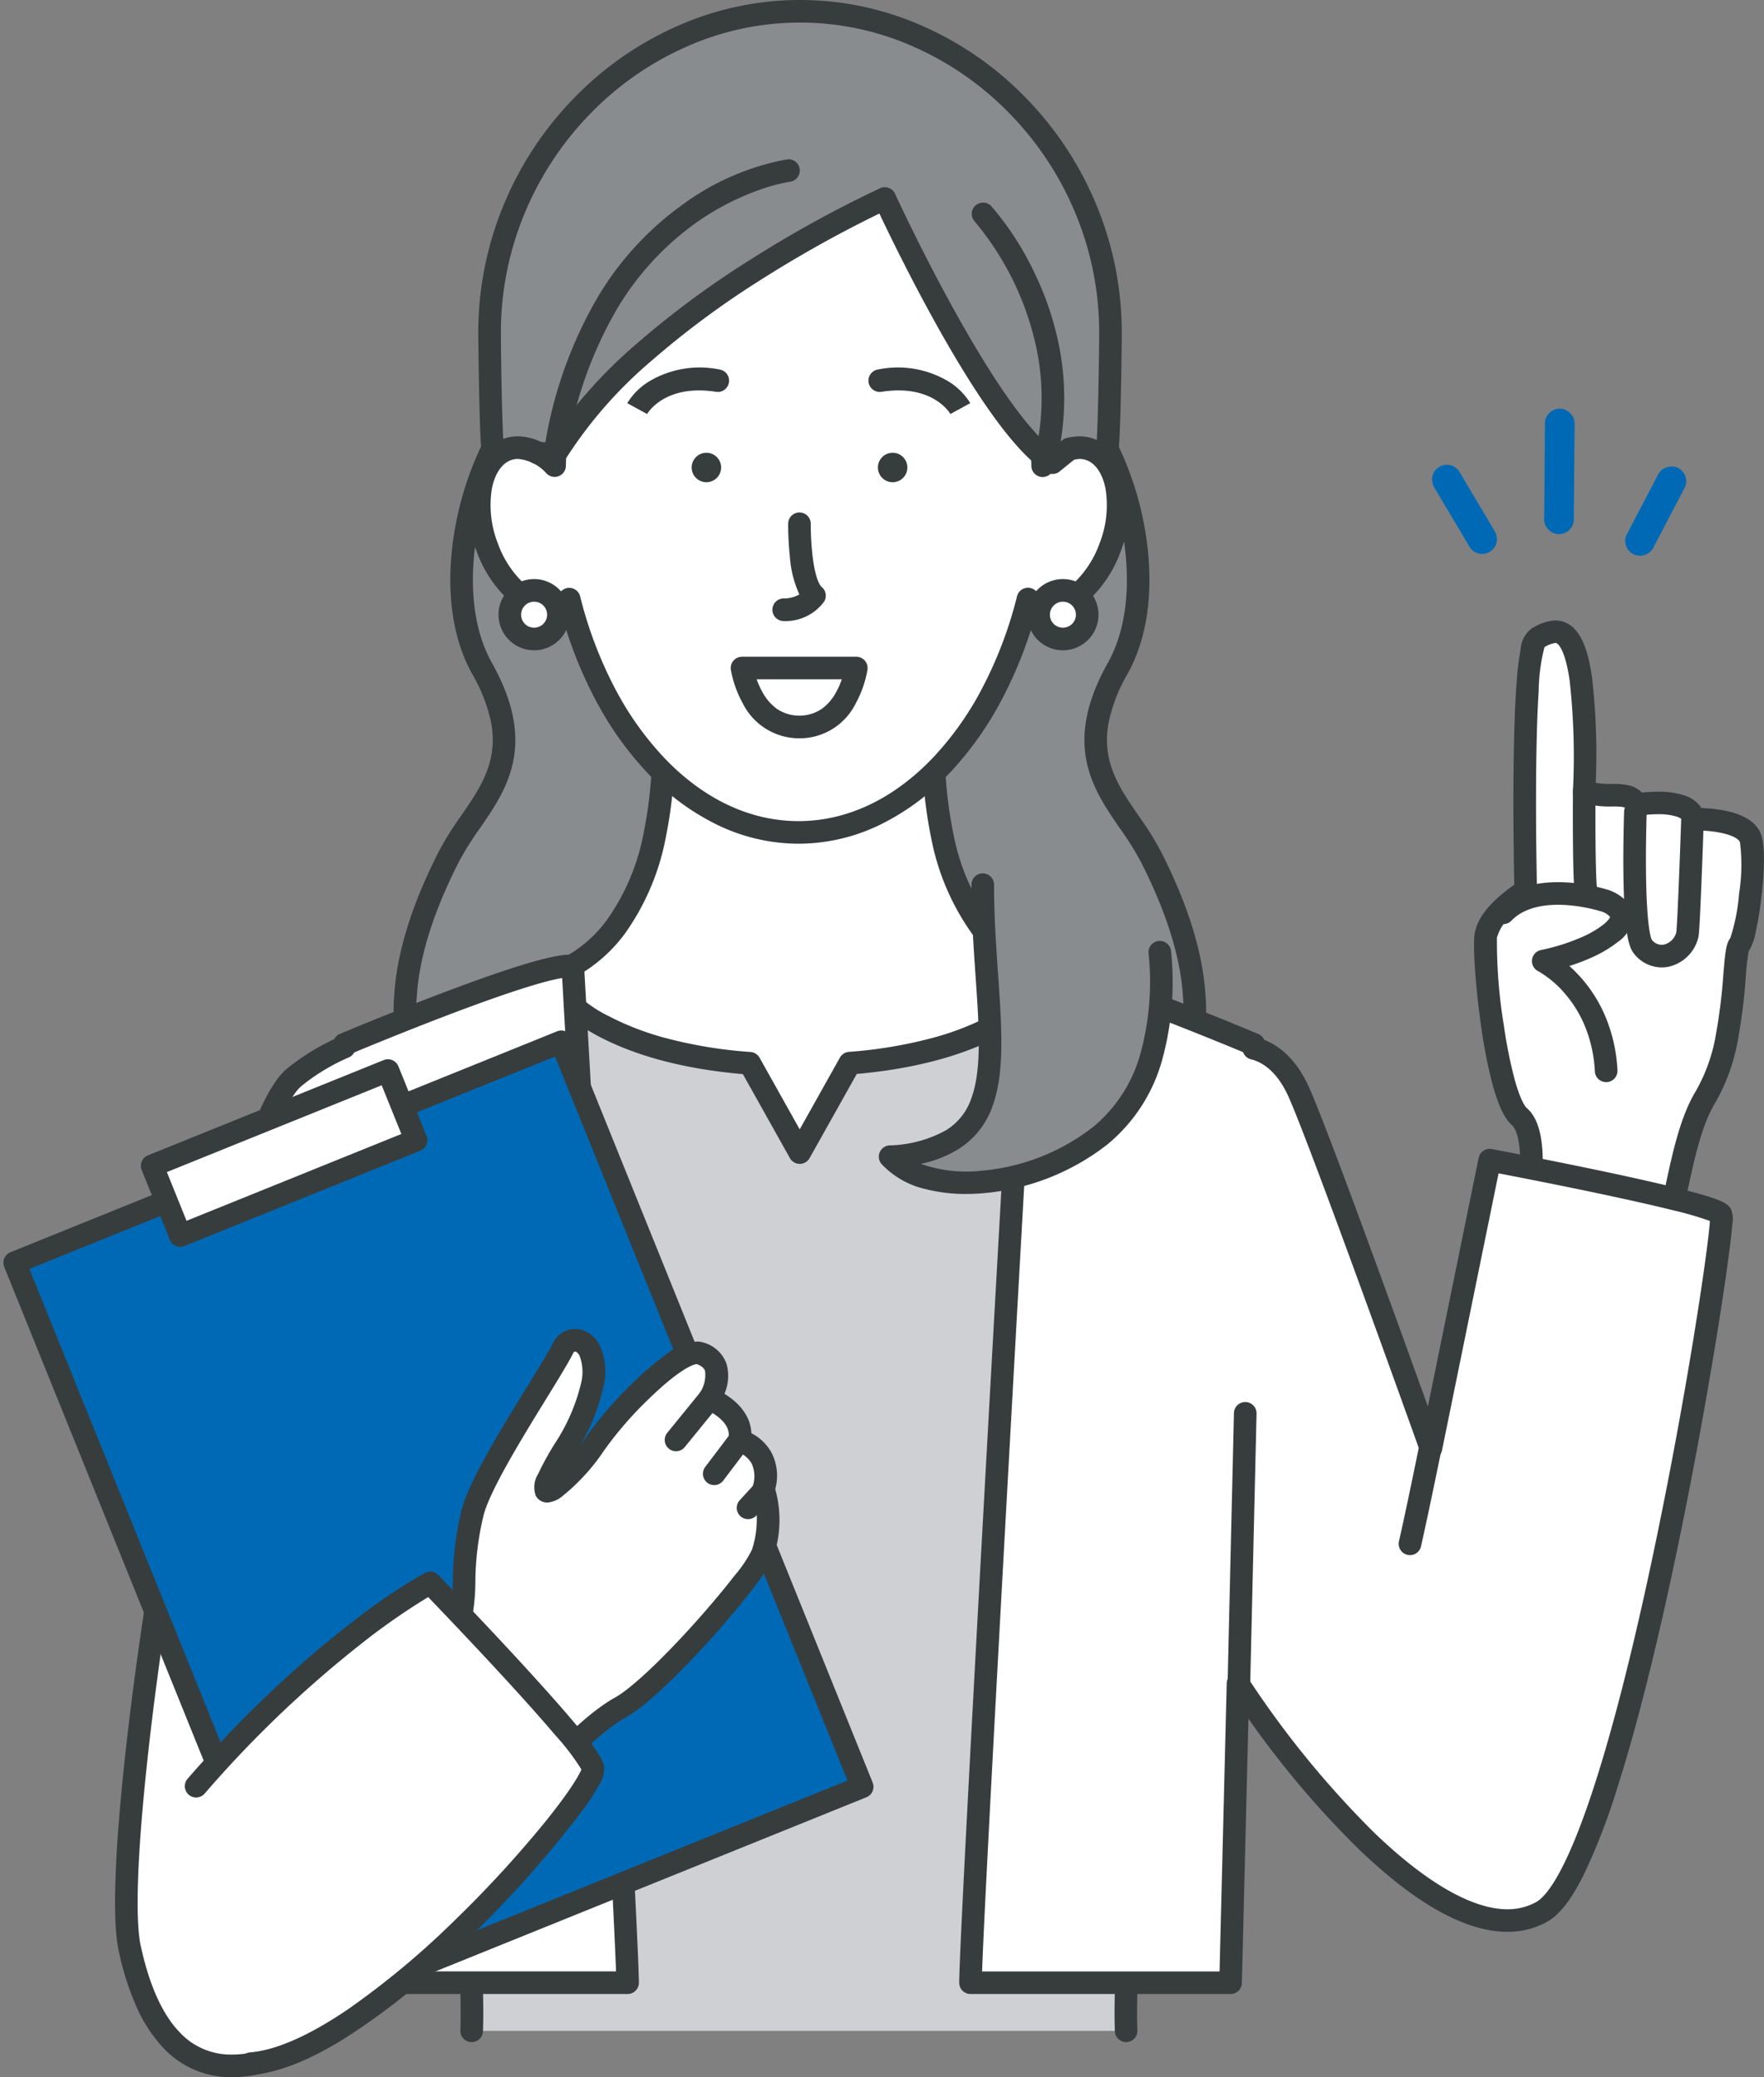 <svg xmlns="http://www.w3.org/2000/svg" width="221.263" height="260.496" viewBox="0 0 221.263 260.496">
  <rect x="0" y="0" width="221.263" height="260.496" fill="#808080" stroke="none"/>
  <g id="グループ_1379" data-name="グループ 1379" transform="translate(0.428 0)">
    <path id="パス_3218" data-name="パス 3218" d="M139.513,107.29c-3.4-6.637-10.873-11.357-4.108-23.439,4.892-8.738,1.911-21.337-1.284-27.529.255-1.87.4-12.685.4-14.587,0-22.268-18.133-40.319-38.941-40.319S56.634,19.468,56.634,41.736c0,1.88.14,12.67.39,14.522-3.193,6.17-6.229,18.825-1.318,27.593,6.766,12.081-.7,16.8-4.108,23.439-24.164,47.119,37.916,44.7,43.957,44.7S163.676,154.409,139.513,107.29Z" transform="translate(4.347)" fill="#898c8e"/>
    <path id="パス_3218_-_アウトライン" data-name="パス 3218 - アウトライン" d="M98.582,153.431h0c-.877,0-1.6-.008-2.179-.014-.356,0-.637-.007-.847-.007s-.491,0-.846.007c-.58.006-1.3.014-2.18.014a101.61,101.61,0,0,1-22.456-2.25C59.09,148.666,51.549,144.164,47.66,137.8a21.9,21.9,0,0,1-2.981-13.062c.337-5.342,2.241-11.429,5.659-18.093a39.288,39.288,0,0,1,2.713-4.325c1.653-2.4,3.213-4.658,3.768-7.4a11.194,11.194,0,0,0-.03-4.481,20.492,20.492,0,0,0-2.319-5.894c-2.938-5.246-3.01-11.388-2.553-15.616a40.255,40.255,0,0,1,3.655-12.94c-.241-2.889-.355-12.975-.355-14.252a41.741,41.741,0,0,1,3.269-16.243,42.32,42.32,0,0,1,8.8-13.258A41.146,41.146,0,0,1,80.141,3.289a37.862,37.862,0,0,1,30.87,0,41.144,41.144,0,0,1,12.852,8.947,42.32,42.32,0,0,1,8.8,13.258,41.742,41.742,0,0,1,3.269,16.243c0,1.337-.111,11.4-.361,14.319A40.138,40.138,0,0,1,139.2,68.983c.448,4.211.366,10.329-2.563,15.561a20.494,20.494,0,0,0-2.319,5.894,11.194,11.194,0,0,0-.03,4.481c.555,2.743,2.116,5.005,3.769,7.4a39.3,39.3,0,0,1,2.712,4.324c3.417,6.664,5.321,12.752,5.659,18.093a21.9,21.9,0,0,1-2.982,13.062c-3.89,6.366-11.431,10.868-22.415,13.382A101.62,101.62,0,0,1,98.582,153.431Zm-3.026-2.856c.225,0,.513,0,.877.007.573.006,1.287.014,2.149.014a98.806,98.806,0,0,0,21.822-2.178,47.024,47.024,0,0,0,12.039-4.344,22.361,22.361,0,0,0,8.589-7.753,19.129,19.129,0,0,0,2.571-11.405c-.313-4.951-2.113-10.663-5.352-16.978a36.631,36.631,0,0,0-2.523-4.007c-3.413-4.947-7.281-10.554-1.56-20.77,2.565-4.581,2.622-10.075,2.218-13.877a36.785,36.785,0,0,0-3.525-12.31,1.417,1.417,0,0,1-.145-.841c.23-1.691.383-12.155.383-14.4a38.923,38.923,0,0,0-3.048-15.145,39.5,39.5,0,0,0-8.216-12.374,38.322,38.322,0,0,0-11.969-8.335,35.028,35.028,0,0,0-28.582,0,38.324,38.324,0,0,0-11.969,8.335A39.5,39.5,0,0,0,61.1,26.591a38.921,38.921,0,0,0-3.048,15.145c0,2.231.15,12.649.377,14.333a1.417,1.417,0,0,1-.146.84,36.9,36.9,0,0,0-3.548,12.323c-.413,3.818-.365,9.333,2.208,13.926,5.721,10.216,1.853,15.823-1.56,20.769a36.606,36.606,0,0,0-2.523,4.009c-3.239,6.315-5.039,12.027-5.352,16.978a19.129,19.129,0,0,0,2.571,11.405,22.36,22.36,0,0,0,8.589,7.753,47.023,47.023,0,0,0,12.038,4.344A98.8,98.8,0,0,0,92.529,150.6c.863,0,1.576-.008,2.149-.014C95.043,150.578,95.331,150.575,95.556,150.575Z" transform="translate(4.347)" fill="#373d3d"/>
    <path id="首" d="M94,152.88l33.869-37.549C107.975,111.319,111.117,81.6,111.117,81.6H76.885s3.141,29.721-16.753,33.732Z" transform="translate(5.72 7.811)" fill="#fff"/>
    <path id="首_-_アウトライン" data-name="首 - アウトライン" d="M94,154.3a1.417,1.417,0,0,1-1.052-.468L59.08,116.28a1.417,1.417,0,0,1,.772-2.339,16.286,16.286,0,0,0,10.155-6.422,27.739,27.739,0,0,0,4.576-10.857,53.711,53.711,0,0,0,.893-14.916,1.417,1.417,0,0,1,1.409-1.566h34.232a1.417,1.417,0,0,1,1.409,1.566,53.883,53.883,0,0,0,.905,14.978,27.656,27.656,0,0,0,4.581,10.82,16.282,16.282,0,0,0,10.136,6.4,1.417,1.417,0,0,1,.772,2.339L95.053,153.829A1.417,1.417,0,0,1,94,154.3ZM62.745,116.111,94,150.764l31.256-34.653a19.03,19.03,0,0,1-9.533-6.9,30.519,30.519,0,0,1-5.076-11.959,56.3,56.3,0,0,1-1.055-14.242H78.41a56.3,56.3,0,0,1-1.056,14.242,30.52,30.52,0,0,1-5.077,11.959A19.03,19.03,0,0,1,62.745,116.111Z" transform="translate(5.72 7.811)" fill="#373d3d"/>
    <path id="パス_3219" data-name="パス 3219" d="M136.827,243.724c-.833-21.677,12.226-121.37,12.226-121.37l-23.619-8.459s-5.354,7.074-23.27,8.48l-6.282,11.208-6.27-11.189c-18.1-1.364-23.49-8.5-23.49-8.5L42.5,122.354s13.06,99.693,12.227,121.37" transform="translate(4.003 10.957)" fill="#ced0d4"/>
    <path id="パス_3219_-_アウトライン" data-name="パス 3219 - アウトライン" d="M136.826,245.141a1.417,1.417,0,0,1-1.415-1.363c-.348-9.062,1.606-32.287,5.809-69.03,2.748-24.029,5.608-46.259,6.281-51.446l-21.661-7.758c-1.994,1.957-8.365,6.9-22.806,8.179L97.12,134.276a1.417,1.417,0,0,1-1.236.724h0a1.417,1.417,0,0,1-1.236-.725l-5.9-10.53c-14.6-1.252-21.024-6.232-23.028-8.2L44.057,123.3c.673,5.187,3.533,27.417,6.281,51.446,4.2,36.743,6.158,59.968,5.81,69.03a1.417,1.417,0,0,1-2.833-.109c.338-8.792-1.665-32.512-5.793-68.6-3.124-27.306-6.391-52.287-6.424-52.537a1.417,1.417,0,0,1,.927-1.518l23.62-8.459a1.391,1.391,0,0,1,1.6.475,15.773,15.773,0,0,0,4.72,3.465,34.567,34.567,0,0,0,6.906,2.677,56.774,56.774,0,0,0,10.844,1.8,1.417,1.417,0,0,1,1.13.721l5.033,8.983,5.045-9a1.417,1.417,0,0,1,1.125-.72,56.372,56.372,0,0,0,10.735-1.817,34.407,34.407,0,0,0,6.84-2.669,15.729,15.729,0,0,0,4.679-3.441,1.391,1.391,0,0,1,1.6-.474l23.619,8.459a1.417,1.417,0,0,1,.927,1.518c-.033.249-3.3,25.231-6.423,52.537-4.127,36.083-6.13,59.8-5.792,68.6a1.417,1.417,0,0,1-1.362,1.471Z" transform="translate(4.003 10.957)" fill="#373d3d"/>
    <g id="手" transform="translate(185.881 79.215)">
      <path id="パス_3220" data-name="パス 3220" d="M192.062,147.93c1.543-4.789,2.274-12.723,5.074-17.29,4.078-6.65,3.3-17.936,4.221-19.037s2.2-10.457,1.467-13.21-7.155-2.569-7.155-2.569c-.55-2.934-7.155-1.834-7.155-1.834-1.1-2.018-3.485-.551-6.6-1.652.733-23.667-3.691-20.32-5.892-19.219s-1.446,31.695-1.446,31.695-4.649,2.752-5.015,5.688,1.3,20.071,4.238,22.639.654,13.565.654,13.565Z" transform="translate(-169.506 -72.309)" fill="#fff"/>
      <path id="パス_3220_-_アウトライン" data-name="パス 3220 - アウトライン" d="M192.063,149.347q-.049,0-.1,0l-17.614-1.224a1.417,1.417,0,0,1-1.29-1.7,46.894,46.894,0,0,0,.749-5.653c.329-5.026-.643-6.29-.949-6.557-.916-.8-1.674-2.356-2.384-4.892a60.638,60.638,0,0,1-1.442-7.147c-.708-4.768-1.105-10.079-.885-11.841.2-1.573,1.246-3.2,3.119-4.837a19.813,19.813,0,0,1,1.868-1.436c-.045-2.165-.155-8.415-.085-14.689.051-4.552.185-8.233.4-10.939a34.188,34.188,0,0,1,.484-3.907,3.539,3.539,0,0,1,1.45-2.665c.088-.044.179-.091.273-.141a5.706,5.706,0,0,1,2.617-.82,3.3,3.3,0,0,1,2.407,1.054c1.078,1.112,1.783,3.077,2.219,6.185a85.1,85.1,0,0,1,.457,13.13,11.69,11.69,0,0,0,2.084.138,8.088,8.088,0,0,1,2.2.208,3.381,3.381,0,0,1,1.5.874,19.579,19.579,0,0,1,2.012-.109,10.158,10.158,0,0,1,3.324.47,3.956,3.956,0,0,1,2.135,1.577,18.354,18.354,0,0,1,3.269.4c2.438.552,3.888,1.634,4.309,3.214.538,2.018.126,6.1-.077,7.76-.177,1.454-.41,2.867-.657,3.979a7.188,7.188,0,0,1-.917,2.616,26.646,26.646,0,0,0-.359,3.149,70.916,70.916,0,0,1-.937,7.64,24.345,24.345,0,0,1-2.9,8.208c-1.7,2.773-2.636,7.138-3.462,10.989-.47,2.192-.914,4.263-1.472,6A1.417,1.417,0,0,1,192.063,149.347Zm-15.94-3.945,14.9,1.035c.382-1.386.725-2.987,1.084-4.662.873-4.073,1.863-8.69,3.817-11.876a21.629,21.629,0,0,0,2.536-7.26,68.592,68.592,0,0,0,.9-7.34c.234-2.833.346-3.887.872-4.558a23.978,23.978,0,0,0,1.1-5.556,23.09,23.09,0,0,0,.121-6.426c-.223-.838-2.708-1.52-5.539-1.52-.124,0-.2,0-.207,0a1.419,1.419,0,0,1-1.432-1.156c-.015-.083-.063-.334-.736-.571a7.537,7.537,0,0,0-2.382-.309,16.552,16.552,0,0,0-2.411.183,1.417,1.417,0,0,1-1.477-.719c-.193-.353-.372-.429-1.841-.436a11.441,11.441,0,0,1-3.99-.557,1.417,1.417,0,0,1-.945-1.38,87,87,0,0,0-.4-13.771c-.445-3.167-1.1-4.245-1.447-4.606-.187-.192-.3-.192-.372-.192a3.634,3.634,0,0,0-1.306.5l-.04.021a22.86,22.86,0,0,0-.73,5.506c-.176,2.713-.283,6.268-.32,10.567-.062,7.344.109,14.39.111,14.46a1.417,1.417,0,0,1-.695,1.255,16.742,16.742,0,0,0-2.192,1.619,5.759,5.759,0,0,0-2.139,3.025,64.44,64.44,0,0,0,.876,11.073,57.831,57.831,0,0,0,1.368,6.8c.754,2.695,1.355,3.378,1.521,3.523,1.59,1.391,2.214,4.3,1.909,8.906C176.524,142.686,176.3,144.282,176.123,145.4Z" transform="translate(-169.506 -72.309)" fill="#373d3d"/>
      <path id="パス_3221" data-name="パス 3221" d="M184.46,125.885a1.417,1.417,0,0,1-1.414-1.34,17.19,17.19,0,0,0-1.316-5.842,14.962,14.962,0,0,0-2.4-3.871,12.751,12.751,0,0,0-3.39-2.858,1.415,1.415,0,0,1,.376-2.659,25.842,25.842,0,0,0,5.348-1.726,12.691,12.691,0,0,0,2.384-1.411c.725-.569.88-.915.91-1.008a2.381,2.381,0,0,0-1-.658,20.456,20.456,0,0,0-4.519-.833c-2.14-.138-5.067.089-6.855,1.955a1.417,1.417,0,0,1-2.047-1.961c4.788-5,13.991-1.961,14.381-1.829q.056.019.111.043a5.723,5.723,0,0,1,1.938,1.273,2.9,2.9,0,0,1,.832,1.957,4.192,4.192,0,0,1-1.879,3.195,15.274,15.274,0,0,1-3.058,1.847,25.151,25.151,0,0,1-3.019,1.162,17.269,17.269,0,0,1,1.539,1.552A17.776,17.776,0,0,1,184.3,117.5a19.981,19.981,0,0,1,1.58,6.894,1.417,1.417,0,0,1-1.338,1.492Z" transform="translate(-169.307 -69.394)" fill="#373d3d"/>
      <path id="パス_3222" data-name="パス 3222" d="M181.086,104.73a1.418,1.418,0,0,1-1.316-.891c-.139-.347-.329-.822-.377-7.236-.023-3.049,0-6.023,0-6.053a1.417,1.417,0,0,1,2.835.022c-.042,5.349.024,11.373.206,12.3a1.418,1.418,0,0,1-1.347,1.857Z" transform="translate(-168.406 -70.531)" fill="#373d3d"/>
      <path id="パス_3223" data-name="パス 3223" d="M189.956,112.408a4.417,4.417,0,0,1-3.484-1.751c-.627-.795-1.22-2.556-1.308-9.991-.047-3.977.086-7.777.088-7.815a1.417,1.417,0,0,1,2.833.1c0,.036-.128,3.625-.089,7.445.071,6.988.628,8.349.722,8.53a1.545,1.545,0,0,0,1.547.615,2.108,2.108,0,0,0,1.534-1.549c.128-1.006.44-9.1.608-14.039a1.417,1.417,0,0,1,2.833.1c0,.034-.118,3.462-.255,6.924-.284,7.159-.368,7.467-.437,7.715a4.946,4.946,0,0,1-3.722,3.631A4.394,4.394,0,0,1,189.956,112.408Z" transform="translate(-167.844 -70.303)" fill="#373d3d"/>
      <path id="パス_3224" data-name="パス 3224" transform="translate(-167.216 -69.081)" fill="#373d3d"/>
      <path id="パス_3225" data-name="パス 3225" transform="translate(-168.202 -68.853)" fill="#373d3d"/>
    </g>
    <path id="合体_6" data-name="合体 6" d="M.413,123.163C-2.61,109.146,11.635,21.594,21.083,13.951a26.662,26.662,0,0,1,6.255-3.777l-.008-.336S52.021-.575,56,.025c0,0,6.875,120.591,6.875,127.487H33.53c-6.11,5.293-13.725,10.434-20.259,10.432C7.617,137.943,2.771,134.093.413,123.163Zm105.473,4.35c0-6.9,6.876-127.487,6.876-127.487,3.976-.6,28.667,9.814,28.667,9.814l-.012.5c1.671.412,3.976,1.717,5.684,5.559,3,6.753,16.534,44.6,16.534,44.6l7.378-36.138s28.274,5.321,29.023,6.822-11.824,81.567-22.521,87.463-28.232-13.75-38.075-28.663l-.932,37.532Z" transform="translate(15.42 121.134)" fill="#fff"/>
    <path id="合体_6_-_アウトライン" data-name="合体 6 - アウトライン" d="M13.273,139.362h0a11.579,11.579,0,0,1-8.692-3.734,18.2,18.2,0,0,1-3.244-4.952,35.032,35.032,0,0,1-2.307-7.215c-.949-4.4-.2-14.58.6-22.346,1.063-10.343,2.855-22.843,5.047-35.2,2.336-13.164,4.895-24.93,7.4-34.027a111.9,111.9,0,0,1,3.97-12.165c1.447-3.542,2.8-5.792,4.146-6.878a28.423,28.423,0,0,1,5.88-3.662,1.416,1.416,0,0,1,.708-.654c.059-.025,5.929-2.5,12.33-4.938C47.956.222,53.356-1.417,55.617-1.417a3.954,3.954,0,0,1,.593.041,1.417,1.417,0,0,1,1.2,1.321c.281,4.926,6.877,120.711,6.877,127.568a1.417,1.417,0,0,1-1.417,1.417H34.056a61.776,61.776,0,0,1-9.8,7.021C20.2,138.214,16.506,139.362,13.273,139.362ZM28.585,10.85a1.416,1.416,0,0,1-.69.628,25.4,25.4,0,0,0-5.92,3.575c-.534.432-1.673,1.752-3.3,5.746a109.18,109.18,0,0,0-3.862,11.846c-2.482,9.013-5.021,20.69-7.342,33.769C5.287,78.7,3.5,91.128,2.449,101.4c-1.1,10.69-1.329,18.311-.65,21.459,1.06,4.913,2.686,8.551,4.835,10.812a8.731,8.731,0,0,0,6.638,2.852l0,1.417v-1.417c5.027,0,11.71-3.488,19.328-10.086a1.417,1.417,0,0,1,.928-.346H61.422C60.933,111.918,55.4,14.457,54.664,1.515c-1.768.293-5.72,1.364-14.545,4.729C35.053,8.175,30.324,10.126,28.585,10.85ZM138.507,128.93H105.886a1.417,1.417,0,0,1-1.417-1.417c0-6.857,6.6-122.642,6.879-127.568a1.417,1.417,0,0,1,1.2-1.321,3.95,3.95,0,0,1,.593-.041c2.26,0,7.659,1.639,16.506,5.012,6.4,2.44,12.272,4.913,12.33,4.938a1.417,1.417,0,0,1,.748.738c1.822.713,4.025,2.355,5.668,6.05,2.377,5.35,11.113,29.5,14.863,39.931l6.365-31.177a1.417,1.417,0,0,1,1.651-1.109c.071.013,7.167,1.351,14.262,2.854,4.178.885,7.543,1.655,10,2.289,1.483.382,2.659.721,3.494,1.007,1.218.417,1.94.769,2.271,1.433a3.475,3.475,0,0,1,.133,1.91c-.055.7-.159,1.652-.308,2.845-.311,2.487-.792,5.8-1.391,9.569-.851,5.355-2.668,16.2-5.282,28.681-2.525,12.052-5.032,22-7.453,29.578a79.653,79.653,0,0,1-4.148,10.751c-1.576,3.18-3.1,5.143-4.655,6a10.173,10.173,0,0,1-4.969,1.248h0c-5.209,0-11.48-3.487-18.639-10.366A117.236,117.236,0,0,1,140.747,94.4l-.823,33.147A1.417,1.417,0,0,1,138.507,128.93ZM107.338,126.1h29.787l.9-36.15a1.417,1.417,0,0,1,2.6-.746,119.689,119.689,0,0,0,15.93,19.523c6.519,6.264,12.286,9.575,16.675,9.575h0a7.371,7.371,0,0,0,3.6-.9c1.174-.647,3.687-3.418,7.334-14.707,2.358-7.3,4.81-16.934,7.288-28.643,4.259-20.119,6.935-38.4,7.181-42.068a42.152,42.152,0,0,0-4.735-1.367c-2.483-.617-5.759-1.355-9.738-2.191-4.94-1.039-9.757-1.976-12.039-2.414l-7.1,34.767a1.417,1.417,0,0,1-2.723.194c-.135-.378-13.549-37.874-16.494-44.5-1.482-3.335-3.389-4.428-4.728-4.758a1.417,1.417,0,0,1-1-.9c-1.813-.754-6.469-2.672-11.447-4.57-8.82-3.362-12.77-4.433-14.537-4.726C113.361,14.457,107.827,111.918,107.338,126.1Z" transform="translate(15.42 121.134)" fill="#373d3d"/>
    <path id="線_254" data-name="線 254" d="M0,35.444H-.033a1.417,1.417,0,0,1-1.383-1.45l.8-34.027A1.417,1.417,0,0,1,.837-1.417,1.417,1.417,0,0,1,2.221.033l-.8,34.027A1.417,1.417,0,0,1,0,35.444Z" transform="translate(154.964 177.244)" fill="#373d3d"/>
    <path id="パス_3229" data-name="パス 3229" d="M160.894,179.342a1.419,1.419,0,0,1-1.383-1.732c1.232-5.422,3.223-15.371,3.243-15.471a1.417,1.417,0,0,1,2.78.556c-.02.1-2.019,10.085-3.258,15.543A1.418,1.418,0,0,1,160.894,179.342Z" transform="translate(15.536 15.684)" fill="#373d3d"/>
    <path id="合体_7" data-name="合体 7" d="M11.3,59.91a4.136,4.136,0,0,1-.917.551c-3.218,1.4-7.42-1.77-9.386-7.079S.053,42.637,3.268,41.237c1.943-.842,4.243-.024,6.193,1.923C9.976,19.2,23.484,0,40.073,0s30.1,19.207,30.612,43.177c1.954-1.958,4.26-2.784,6.208-1.94,3.219,1.4,4.234,6.836,2.27,12.144s-6.168,8.477-9.387,7.079a4.136,4.136,0,0,1-.931-.562C64.553,76.975,53.291,89.163,40.073,89.163S15.6,76.98,11.3,59.91Z" transform="translate(59.668 15.228)" fill="#fff"/>
    <path id="合体_7_-_アウトライン" data-name="合体 7 - アウトライン" d="M40.073,90.58A23.426,23.426,0,0,1,30,88.274a29.9,29.9,0,0,1-8.677-6.351,41.721,41.721,0,0,1-6.825-9.58,53.7,53.7,0,0,1-4.11-10.374,5.489,5.489,0,0,1-1.608.239,7.9,7.9,0,0,1-5.328-2.417,15.5,15.5,0,0,1-3.78-5.917A15.937,15.937,0,0,1-1.2,45.584c.517-2.77,1.9-4.775,3.9-5.646a5.425,5.425,0,0,1,2.171-.447,6.845,6.845,0,0,1,3.285.91,62.207,62.207,0,0,1,2.616-14.512,49.822,49.822,0,0,1,6.808-14.113A33.872,33.872,0,0,1,27.632,2.16a23.42,23.42,0,0,1,24.883,0,33.878,33.878,0,0,1,10.051,9.619A49.837,49.837,0,0,1,69.374,25.9a62.218,62.218,0,0,1,2.614,14.509,6.849,6.849,0,0,1,3.3-.918,5.418,5.418,0,0,1,2.169.447c2,.871,3.39,2.876,3.908,5.646a15.94,15.94,0,0,1-.873,8.29,15.5,15.5,0,0,1-3.781,5.917,7.9,7.9,0,0,1-5.329,2.417,5.446,5.446,0,0,1-1.623-.244,53.7,53.7,0,0,1-4.108,10.371,41.727,41.727,0,0,1-6.826,9.583,29.9,29.9,0,0,1-8.678,6.354A23.427,23.427,0,0,1,40.073,90.58ZM11.3,58.493a1.417,1.417,0,0,1,1.374,1.072,51.616,51.616,0,0,0,4.328,11.458,38.894,38.894,0,0,0,6.356,8.931c4.925,5.1,10.7,7.792,16.71,7.792s11.788-2.7,16.713-7.8a38.9,38.9,0,0,0,6.356-8.935A51.625,51.625,0,0,0,67.47,59.553a1.417,1.417,0,0,1,2.258-.763,2.733,2.733,0,0,0,.613.371,2.6,2.6,0,0,0,1.042.213,5.242,5.242,0,0,0,3.387-1.647,12.849,12.849,0,0,0,3.065-4.837,13.08,13.08,0,0,0,.745-6.786c-.335-1.79-1.155-3.09-2.251-3.567a2.6,2.6,0,0,0-1.04-.212,5.417,5.417,0,0,0-3.6,1.853,1.417,1.417,0,0,1-2.42-.971,60.125,60.125,0,0,0-2.6-16.471,47.014,47.014,0,0,0-6.413-13.318c-5.473-7.739-12.64-12-20.179-12S25.369,5.677,19.9,13.412a47,47,0,0,0-6.414,13.313,60.113,60.113,0,0,0-2.6,16.466,1.417,1.417,0,0,1-2.418.973,5.408,5.408,0,0,0-3.586-1.838,2.6,2.6,0,0,0-1.042.213c-1.092.476-1.912,1.776-2.246,3.566a13.077,13.077,0,0,0,.745,6.786,12.844,12.844,0,0,0,3.064,4.837,5.241,5.241,0,0,0,3.386,1.647,2.6,2.6,0,0,0,1.041-.213,2.733,2.733,0,0,0,.6-.363A1.417,1.417,0,0,1,11.3,58.493Z" transform="translate(59.668 15.228)" fill="#373d3d"/>
    <path id="口" d="M91.745,85.279a7.907,7.907,0,0,1-7.12-4.422,13.56,13.56,0,0,1-1.479-4.183,1.417,1.417,0,0,1,1.4-1.626h14.34a1.417,1.417,0,0,1,1.4,1.616,13.484,13.484,0,0,1-1.45,4.186A7.849,7.849,0,0,1,91.745,85.279Zm-5.358-7.4a10.09,10.09,0,0,0,.746,1.65,6.3,6.3,0,0,0,1.776,2.045,5.063,5.063,0,0,0,5.661,0,6.22,6.22,0,0,0,1.757-2.04,10,10,0,0,0,.737-1.657Z" transform="translate(8.098 7.311)" fill="#373d3d"/>
    <path id="鼻" d="M89.32,72.18a1.417,1.417,0,0,1-.023-2.834,3.946,3.946,0,0,0,1.979-.507,13.571,13.571,0,0,1-1.195-4.776,38.127,38.127,0,0,1-.211-4.1,1.417,1.417,0,0,1,2.834.032h0a35.854,35.854,0,0,0,.2,3.786c.381,3.467,1.112,4.074,1.142,4.1a1.417,1.417,0,0,1,.34,1.85,6,6,0,0,1-5.04,2.45Z" transform="translate(8.563 5.705)" fill="#373d3d"/>
    <g id="目" transform="translate(86.329 56.779)">
      <circle id="楕円形_30" data-name="楕円形 30" cx="1.848" cy="1.848" r="1.848" fill="#373d3d"/>
      <circle id="楕円形_31" data-name="楕円形 31" cx="1.848" cy="1.848" r="1.848" transform="translate(23.361)" fill="#373d3d"/>
    </g>
    <g id="まゆ" transform="translate(79.497 47.544)">
      <path id="パス_3230" data-name="パス 3230" d="M73.8,47.838l.007-.013-2.487-1.36a8.258,8.258,0,0,1,2.694-2.7,12.361,12.361,0,0,1,8.855-1.526,1.417,1.417,0,1,1-.435,2.8C76.065,44.047,73.892,47.683,73.8,47.838Z" transform="translate(-72.566 -43.449)" fill="#373d3d"/>
      <path id="パス_3231" data-name="パス 3231" d="M109.161,47.838c-.089-.155-2.263-3.791-8.633-2.8a1.417,1.417,0,1,1-.435-2.8,12.359,12.359,0,0,1,8.854,1.526,8.258,8.258,0,0,1,2.693,2.7l-2.487,1.36Z" transform="translate(-69.863 -43.449)" fill="#373d3d"/>
    </g>
    <g id="前髪" transform="translate(66.994 12.087)">
      <path id="パス_3232" data-name="パス 3232" d="M61.343,54.15l1.993,1.941a102.467,102.467,0,0,1,41.38-32.146s12.851,28.03,21.025,33.13l1.446-2.321s.286-43.615-33.263-43.615S61.343,47.264,61.343,54.15Z" transform="translate(-61.157 -11.14)" fill="#898c8e"/>
      <path id="パス_3233" data-name="パス 3233" d="M125.758,57.356a1.415,1.415,0,0,1-.75-.215c-3.6-2.244-8.33-8.634-14.068-18.993-3.145-5.678-5.754-11.059-6.888-13.451a150.972,150.972,0,0,0-15.133,8.476A110.35,110.35,0,0,0,75.405,43.218,54.6,54.6,0,0,0,64.568,55.683a1.417,1.417,0,0,1-1.373.68l-2.179-.244A1.417,1.417,0,0,1,61.33,53.3l1.286.144A58.858,58.858,0,0,1,73.547,41.078a113.285,113.285,0,0,1,13.88-10.316,148.223,148.223,0,0,1,16.722-9.245,1.417,1.417,0,0,1,1.871.7c.032.07,3.245,7.06,7.407,14.572,6.081,10.977,9.952,15.535,12.275,17.374l1.271-1.024a1.417,1.417,0,1,1,1.778,2.208l-2.1,1.7A1.416,1.416,0,0,1,125.758,57.356Z" transform="translate(-61.173 -10.003)" fill="#373d3d"/>
      <path id="パス_3234" data-name="パス 3234" d="M63.161,56.683a1.419,1.419,0,0,1-1.4-1.638,53.617,53.617,0,0,1,6.93-19.821A38.474,38.474,0,0,1,78.9,24.089a31.922,31.922,0,0,1,13.381-5.878,1.417,1.417,0,0,1,.364,2.811h0A21.358,21.358,0,0,0,88.927,22a32.631,32.631,0,0,0-8.49,4.477A35.711,35.711,0,0,0,71.05,36.8a50.891,50.891,0,0,0-6.49,18.689A1.418,1.418,0,0,1,63.161,56.683Z" transform="translate(-60.98 -10.314)" fill="#373d3d"/>
      <path id="パス_3235" data-name="パス 3235" d="M120.313,54.985a1.419,1.419,0,0,1-1.394-1.68,30.56,30.56,0,0,0,.049-11,36.5,36.5,0,0,0-7.916-16.779,1.417,1.417,0,0,1,2.086-1.92,37.056,37.056,0,0,1,5.525,8.6,37.816,37.816,0,0,1,3.086,9.544,33.389,33.389,0,0,1-.044,12.075A1.418,1.418,0,0,1,120.313,54.985Z" transform="translate(-56.212 -9.832)" fill="#373d3d"/>
    </g>
    <path id="肩髪" d="M135.306,109.695c.777,8.937-.987,17.825-7.5,23.027-8.581,6.856-21.83,7.681-26.338,2.61,17.364-1.214,11.64-15.076,11.622-34.108" transform="translate(9.747 9.723)" fill="#898c8e"/>
    <path id="肩髪_-_アウトライン" data-name="肩髪 - アウトライン" d="M111.026,140.009a20.234,20.234,0,0,1-5.1-.61,10.878,10.878,0,0,1-5.509-3.125,1.417,1.417,0,0,1,.96-2.356,15.374,15.374,0,0,0,7.123-1.909,7.51,7.51,0,0,0,3.165-4c1.337-3.642.965-9.014.533-15.233-.241-3.48-.515-7.424-.519-11.554a1.417,1.417,0,0,1,1.416-1.419h0a1.417,1.417,0,0,1,1.417,1.416c0,4.033.274,7.926.512,11.36.454,6.544.845,12.2-.7,16.406A10.342,10.342,0,0,1,110,134.411a14.608,14.608,0,0,1-4.683,1.82,17.239,17.239,0,0,0,7.673.857,26.5,26.5,0,0,0,13.934-5.473,18.17,18.17,0,0,0,6-9.4,34.055,34.055,0,0,0,.965-12.4,1.417,1.417,0,1,1,2.824-.245A36.854,36.854,0,0,1,135.652,123a20.944,20.944,0,0,1-6.956,10.825,29.407,29.407,0,0,1-15.459,6.082C112.489,139.976,111.75,140.009,111.026,140.009Z" transform="translate(9.747 9.723)" fill="#373d3d"/>
    <g id="ピアス" transform="translate(62.462 72.984)">
      <circle id="楕円形_32" data-name="楕円形 32" cx="3.048" cy="3.048" r="3.048" transform="translate(66.328 5.427) rotate(-62.893)" fill="#fff"/>
      <path id="楕円形_32_-_アウトライン" data-name="楕円形 32 - アウトライン" d="M3.048-1.417A4.466,4.466,0,1,1-1.417,3.048,4.471,4.471,0,0,1,3.048-1.417Zm0,6.1A1.631,1.631,0,1,0,1.417,3.048,1.633,1.633,0,0,0,3.048,4.679Z" transform="translate(66.328 5.427) rotate(-62.893)" fill="#373d3d"/>
      <circle id="楕円形_33" data-name="楕円形 33" cx="3.048" cy="3.048" r="3.048" transform="translate(0 5.427) rotate(-62.893)" fill="#fff"/>
      <path id="楕円形_33_-_アウトライン" data-name="楕円形 33 - アウトライン" d="M3.048-1.417A4.466,4.466,0,1,1-1.417,3.048,4.471,4.471,0,0,1,3.048-1.417Zm0,6.1A1.631,1.631,0,1,0,1.417,3.048,1.633,1.633,0,0,0,3.048,4.679Z" transform="translate(0 5.427) rotate(-62.893)" fill="#373d3d"/>
    </g>
    <g id="バインダー22_" data-name="バインダー22°" transform="translate(1.417 130.651)">
      <rect id="長方形_349" data-name="長方形 349" width="73.94" height="100.761" transform="translate(0 27.698) rotate(-22)" fill="#0069b5"/>
      <path id="長方形_349_-_アウトライン" data-name="長方形 349 - アウトライン" d="M0-1.417H73.94A1.417,1.417,0,0,1,75.357,0V100.761a1.417,1.417,0,0,1-1.417,1.417H0a1.417,1.417,0,0,1-1.417-1.417V0A1.417,1.417,0,0,1,0-1.417ZM72.522,1.417H1.417V99.344H72.522Z" transform="translate(0 27.698) rotate(-22)" fill="#373d3d"/>
      <rect id="長方形_350" data-name="長方形 350" width="31.896" height="9.424" transform="translate(17.241 15.553) rotate(-22)" fill="#fff"/>
      <path id="長方形_350_-_アウトライン" data-name="長方形 350 - アウトライン" d="M0-1.417H31.9A1.417,1.417,0,0,1,33.313,0V9.424A1.417,1.417,0,0,1,31.9,10.841H0A1.417,1.417,0,0,1-1.417,9.424V0A1.417,1.417,0,0,1,0-1.417ZM30.478,1.417H1.417V8.006H30.478Z" transform="translate(17.241 15.553) rotate(-22)" fill="#373d3d"/>
    </g>
    <g id="手_そで" data-name="手&amp;そで" transform="translate(24.171 168.08)">
      <g id="手-2" data-name="手" transform="translate(24.807)">
        <path id="パス_3236" data-name="パス 3236" d="M69.809,166.519c-1.994,3.2-10,10.8-3.647.451,7.582-12.349,1.283-15.618-.2-12.673-1.787,3.56-9.917,15.4-11.307,20.481s-.9,9.765-1.347,12.209S44.756,198.3,44.756,198.3L60.528,211.7s7.032-9.239,12.67-12.379c4.9-2.73,17.017-16.792,17.826-19.349a12.374,12.374,0,0,0,.087-7.948c1.4-4.973-3.009-6.176-3.009-6.176.7-3.488-3.764-5.217-3.764-5.217s2.74-4.3-1.119-5.7C80.477,153.939,71.8,163.322,69.809,166.519Z" transform="translate(-44.756 -153.285)" fill="#fff"/>
        <path id="パス_3236_-_アウトライン" data-name="パス 3236 - アウトライン" d="M67.486,151.868a3.52,3.52,0,0,1,3.022,1.938,7.82,7.82,0,0,1,.511,5.407,24.68,24.68,0,0,1-2.963,7.343c.22-.29.407-.557.551-.787a47.943,47.943,0,0,1,6.227-7.235,34.712,34.712,0,0,1,4.033-3.437,7.187,7.187,0,0,1,3.9-1.653h0a2.738,2.738,0,0,1,.937.159,4.257,4.257,0,0,1,2.772,2.629A5.636,5.636,0,0,1,86.219,160a9.486,9.486,0,0,1,1.177.844,6.526,6.526,0,0,1,1.685,2.089,4.9,4.9,0,0,1,.511,2,6.078,6.078,0,0,1,2.479,2.353,6.321,6.321,0,0,1,.519,4.672,14.33,14.33,0,0,1-.214,8.435c-.745,2.351-6.967,9.339-7.674,10.128-2.157,2.407-7.527,8.2-10.814,10.032-5.317,2.961-12.163,11.909-12.231,12a1.417,1.417,0,0,1-2.045.222L43.839,199.385a1.417,1.417,0,0,1-.129-2.036c.02-.022,2.033-2.228,4.069-4.7,3.815-4.623,4.118-5.8,4.14-5.922a24.96,24.96,0,0,0,.226-3.149,38.817,38.817,0,0,1,1.147-9.177c.991-3.624,4.964-10.076,8.156-15.26,1.447-2.35,2.7-4.379,3.251-5.484A3.1,3.1,0,0,1,67.486,151.868Zm-3.48,21.768a1.629,1.629,0,0,1-1.444-.834,3.126,3.126,0,0,1,.289-2.756,35.368,35.368,0,0,1,2.1-3.817,23.779,23.779,0,0,0,3.281-7.553,5.737,5.737,0,0,0-.2-3.485c-.189-.337-.411-.488-.548-.488s-.218.161-.253.23c-.609,1.214-1.889,3.292-3.371,5.7-2.934,4.764-6.952,11.289-7.835,14.521a36.462,36.462,0,0,0-1.049,8.532,26.406,26.406,0,0,1-.271,3.56c-.162.88-.848,2.5-4.748,7.221-1.193,1.446-2.378,2.8-3.175,3.7l13.542,11.5c2.131-2.644,7.526-8.991,12.183-11.585,1.99-1.108,5.854-4.728,10.082-9.447,1.82-2.031,3.551-4.095,4.874-5.811a15.556,15.556,0,0,0,2.209-3.281,12.316,12.316,0,0,0,.55-5.01,8.168,8.168,0,0,0-.421-1.967,1.366,1.366,0,0,1-.055-.926,3.8,3.8,0,0,0-.144-2.952,3.549,3.549,0,0,0-1.874-1.473,1.417,1.417,0,0,1-1.017-1.646c.067-.336.272-1.359-1.145-2.555a7.1,7.1,0,0,0-1.742-1.062,1.41,1.41,0,0,1-.684-2.082,4.035,4.035,0,0,0,.647-2.731c-.047-.137-.189-.549-1.022-.86h0c-.572,0-2.47.9-5.956,4.289a45.071,45.071,0,0,0-5.8,6.7,24.619,24.619,0,0,1-3.2,3.848,19.128,19.128,0,0,1-1.8,1.615A3.383,3.383,0,0,1,64.005,173.636Z" transform="translate(-44.756 -153.285)" fill="#373d3d"/>
        <path id="線_255" data-name="線 255" d="M0,6.571a1.411,1.411,0,0,1-.894-.318,1.417,1.417,0,0,1-.2-1.994L3.1-.895a1.417,1.417,0,0,1,1.994-.2,1.417,1.417,0,0,1,.2,1.994L1.1,6.048A1.415,1.415,0,0,1,0,6.571Z" transform="translate(35.387 7.345)" fill="#373d3d"/>
        <path id="線_256" data-name="線 256" d="M0,5.6a1.411,1.411,0,0,1-.854-.287A1.417,1.417,0,0,1-1.13,3.324L2.033-.855A1.417,1.417,0,0,1,4.019-1.13,1.417,1.417,0,0,1,4.294.855L1.13,5.035A1.415,1.415,0,0,1,0,5.6Z" transform="translate(40.182 12.562)" fill="#373d3d"/>
        <path id="線_257" data-name="線 257" d="M0,3.351a1.412,1.412,0,0,1-.961-.376,1.417,1.417,0,0,1-.08-2L.744-.961a1.417,1.417,0,0,1,2-.08,1.417,1.417,0,0,1,.08,2L1.041,2.9A1.414,1.414,0,0,1,0,3.351Z" transform="translate(44.422 19.08)" fill="#373d3d"/>
      </g>
      <path id="パス_3237" data-name="パス 3237" d="M29.037,241.3c15.586-1.269,43.585-34.239,42.889-37.091s-20.417-23.2-20.417-23.2S38.15,188.14,22.151,206.5" transform="translate(-22.151 -150.584)" fill="#fff"/>
      <path id="パス_3237_-_アウトライン" data-name="パス 3237 - アウトライン" d="M29.036,242.716a1.417,1.417,0,0,1-.113-2.83c3.254-.265,7.392-2.088,12.3-5.419a104.4,104.4,0,0,0,13.644-11.415A142.841,142.841,0,0,0,65.9,211.022c3.235-4,4.341-5.991,4.578-6.621a30.112,30.112,0,0,0-3.3-4.321c-1.723-2.033-4.051-4.64-6.919-7.748-3.743-4.057-7.446-7.924-9-9.541a82.667,82.667,0,0,0-7.638,5.26,141.734,141.734,0,0,0-20.4,19.383,1.417,1.417,0,1,1-2.137-1.862,156.177,156.177,0,0,1,11.441-11.838c3.132-2.907,6.31-5.595,9.446-7.99a72.768,72.768,0,0,1,8.872-5.984,1.417,1.417,0,0,1,1.685.264c.049.051,5,5.161,9.972,10.555,2.927,3.175,5.292,5.829,7.027,7.887,3.04,3.6,3.612,4.728,3.777,5.406a3.647,3.647,0,0,1-.668,2.576,29.864,29.864,0,0,1-1.958,3.011,138.221,138.221,0,0,1-18.35,19.835,85.47,85.47,0,0,1-11.879,9.047c-4.317,2.642-8.117,4.112-11.3,4.371C29.113,242.715,29.074,242.716,29.036,242.716Z" transform="translate(-22.151 -150.584)" fill="#373d3d"/>
    </g>
    <g id="グループ_1378" data-name="グループ 1378" transform="translate(179.195 51.257)">
      <path id="パス_3238" data-name="パス 3238" d="M170.837,64.031a1.893,1.893,0,0,0,.717-1.264,2.19,2.19,0,0,0-.374-1.358q-1.936-3.256-3.869-6.512-.275-.464-.552-.928a1.876,1.876,0,0,0-1.263-.717,1.87,1.87,0,0,0-2.075,1.64,2.2,2.2,0,0,0,.374,1.359l3.87,6.511.552.928a1.87,1.87,0,0,0,1.264.717A1.9,1.9,0,0,0,170.837,64.031Z" transform="translate(-163.414 -46.208)" fill="#0069b5"/>
      <path id="パス_3239" data-name="パス 3239" d="M179.948,60.918l.086-10.528q.007-.739.012-1.478a1.916,1.916,0,0,0-1.64-2.075,1.889,1.889,0,0,0-2.075,1.638L176.245,59c0,.493-.008.987-.012,1.478a1.916,1.916,0,0,0,1.64,2.075A1.889,1.889,0,0,0,179.948,60.918Z" transform="translate(-162.165 -46.833)" fill="#0069b5"/>
      <path id="パス_3240" data-name="パス 3240" d="M185.626,62.081a1.877,1.877,0,0,0,1.05,2.427,1.925,1.925,0,0,0,2.427-1.051l3.424-6.538c.165-.315.329-.629.494-.945a1.876,1.876,0,0,0-1.05-2.426,1.925,1.925,0,0,0-2.427,1.051q-1.712,3.268-3.424,6.538Z" transform="translate(-161.265 -46.19)" fill="#0069b5"/>
    </g>
  </g>
</svg>
